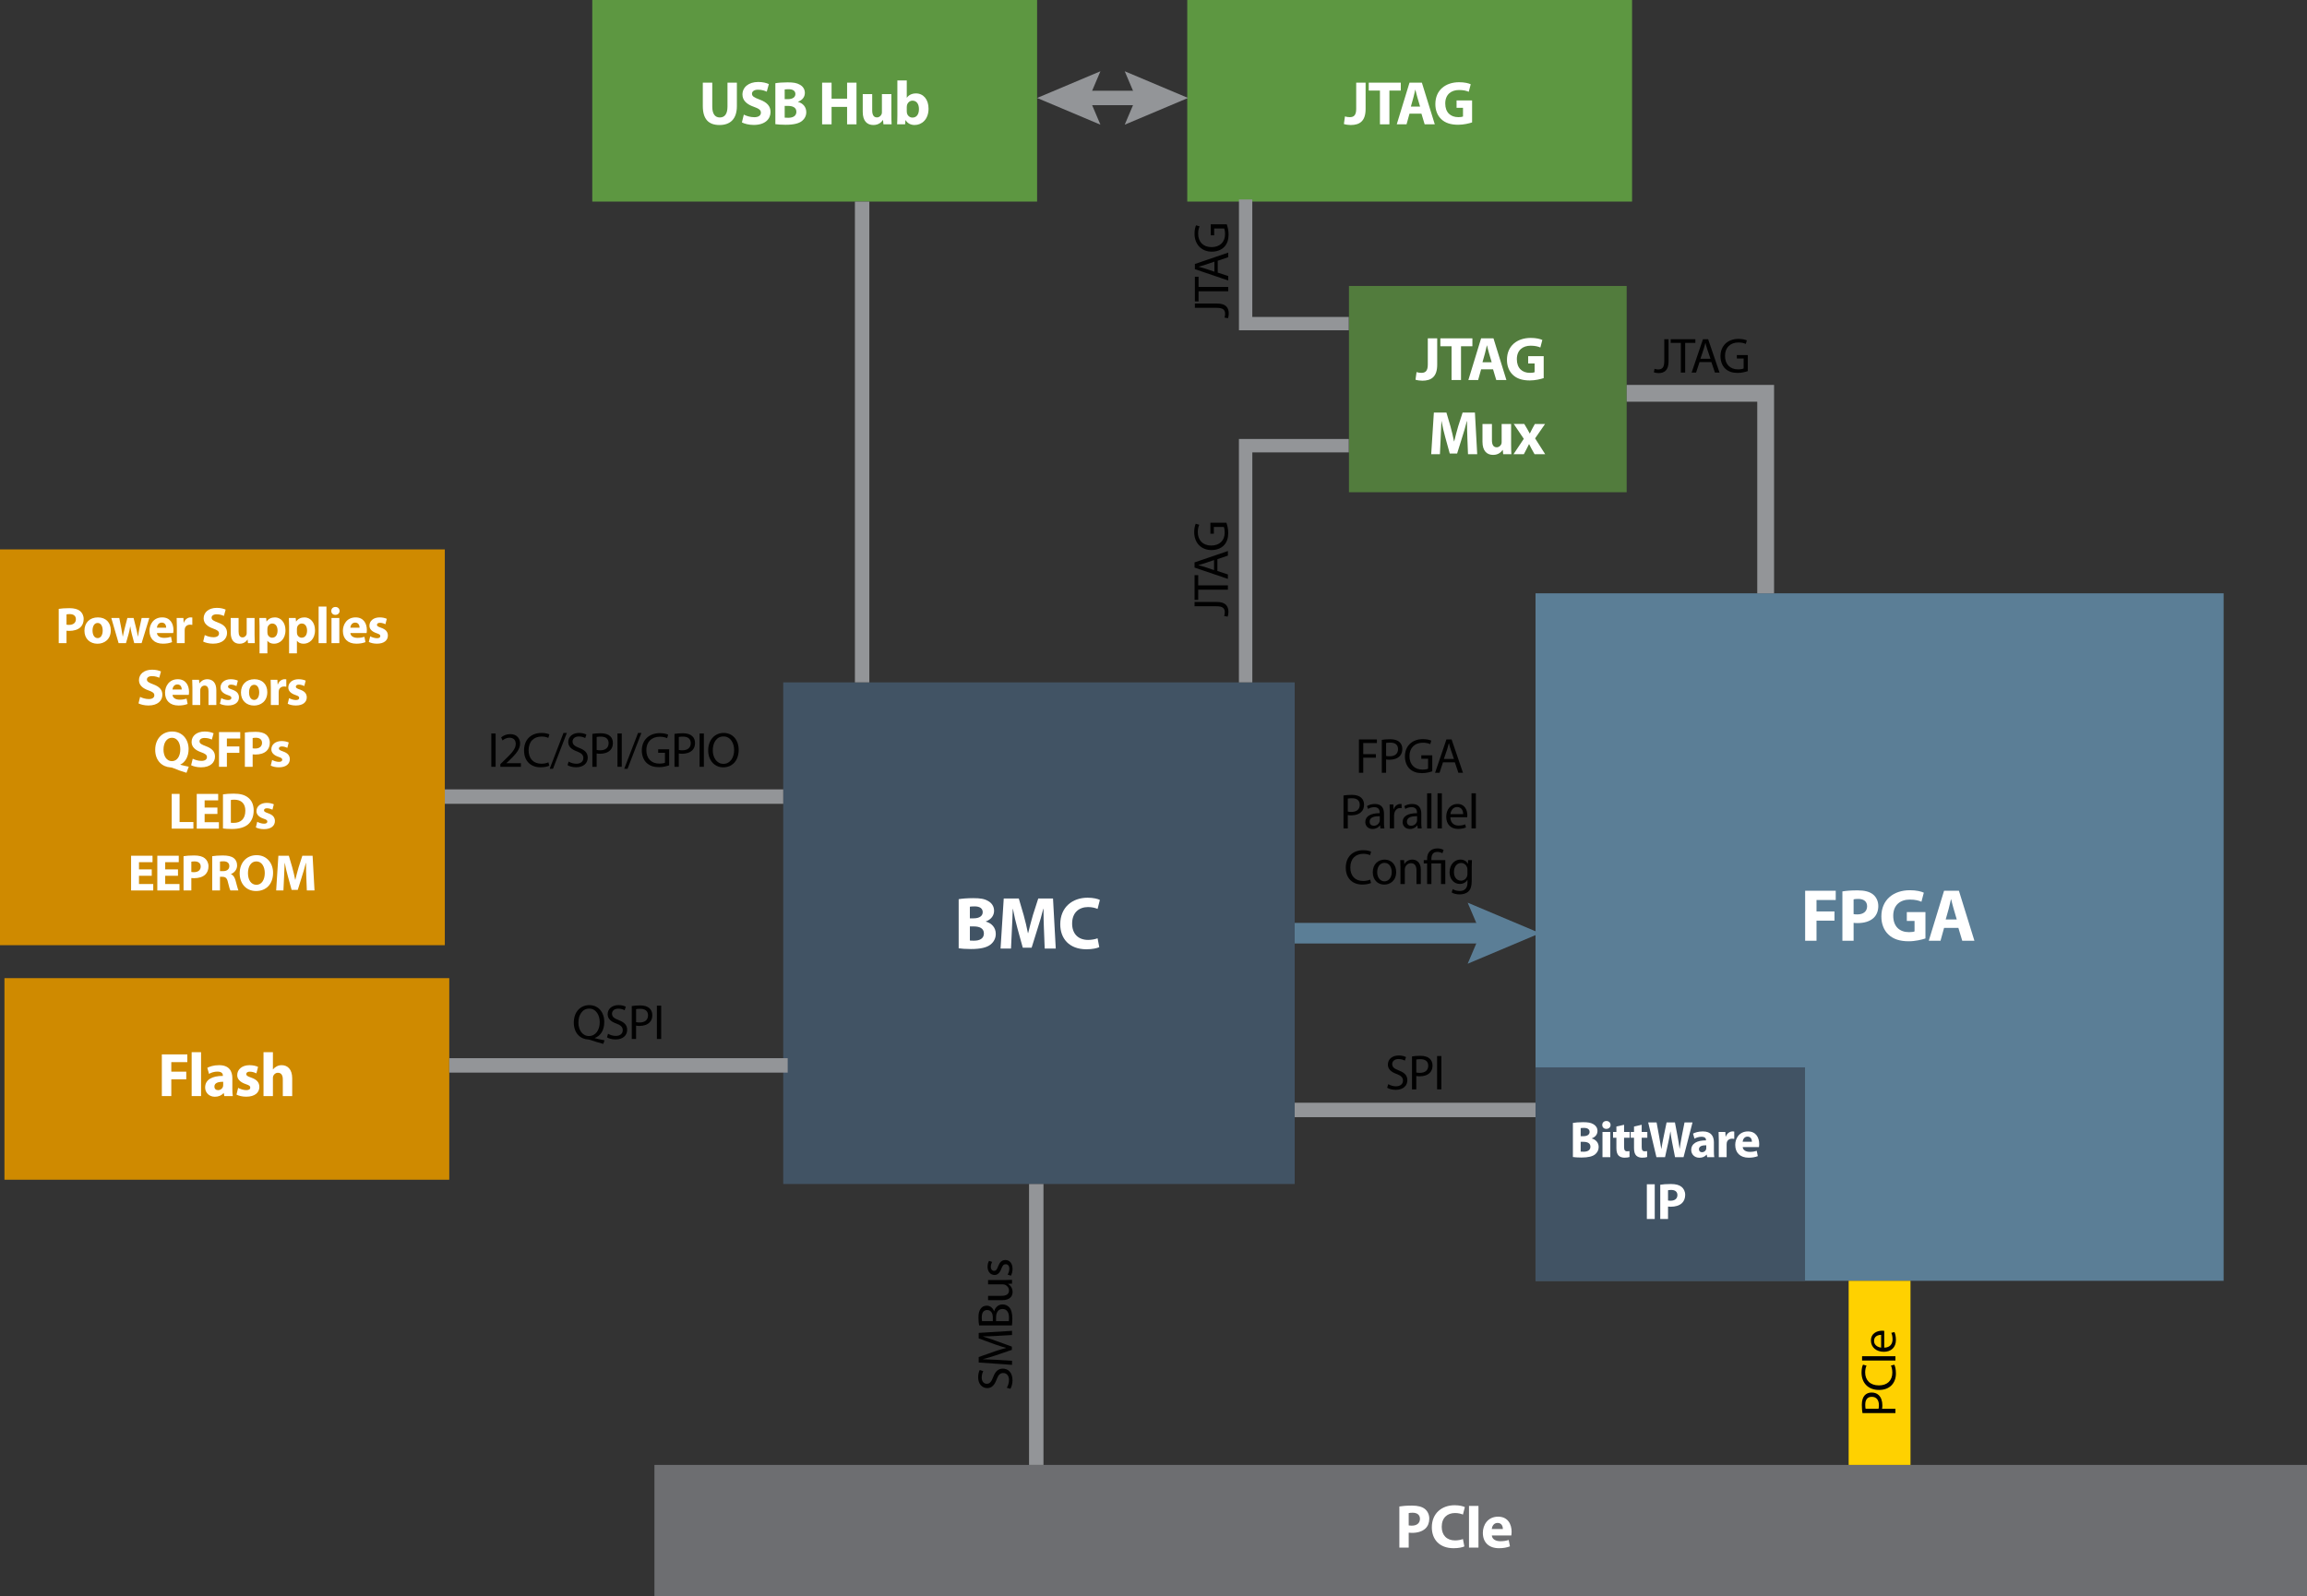 <?xml version="1.0" encoding="UTF-8"?>
<svg xmlns="http://www.w3.org/2000/svg" id="Layer_2" data-name="Layer 2" viewBox="0 0 2238.23 1549.05">
  <rect x="0" y="0" width="2238.23" height="1549.05" fill="#333333" stroke="none"/>
  <defs>
    <style>
      .cls-1 {
        stroke: #ffd100;
        stroke-width: 60px;
      }

      .cls-1, .cls-2, .cls-3, .cls-4, .cls-5, .cls-6 {
        fill: none;
        stroke-miterlimit: 10;
      }

      .cls-7 {
        opacity: .73;
      }

      .cls-7, .cls-8, .cls-9, .cls-10, .cls-11, .cls-12, .cls-13, .cls-14, .cls-15 {
        stroke-width: 0px;
      }

      .cls-7, .cls-10 {
        fill: #5d9741;
      }

      .cls-2 {
        stroke-width: 14px;
      }

      .cls-2, .cls-3, .cls-5, .cls-6 {
        stroke: #939598;
      }

      .cls-8 {
        fill: #5b7e96;
      }

      .cls-9 {
        fill: #010101;
      }

      .cls-3 {
        stroke-width: 13.02px;
      }

      .cls-11 {
        fill: #6d6e71;
      }

      .cls-4 {
        stroke: #5b7e96;
        stroke-width: 20px;
      }

      .cls-5 {
        stroke-width: 16.3px;
      }

      .cls-12 {
        fill: #939598;
      }

      .cls-13 {
        fill: #415364;
      }

      .cls-6 {
        stroke-width: 12.95px;
      }

      .cls-14 {
        fill: #cf8a00;
      }

      .cls-15 {
        fill: #fff;
      }
    </style>
  </defs>
  <g id="Layer_1-2" data-name="Layer 1">
    <rect class="cls-7" x="1308.75" y="277.52" width="269.44" height="200.17"></rect>
    <rect class="cls-13" x="759.89" y="662.22" width="496.22" height="486.82"></rect>
    <g>
      <path class="cls-15" d="M930.09,872.63c2.88-.58,8.71-1.01,14.19-1.01,6.7,0,10.8.65,14.33,2.74,3.38,1.8,5.83,5.11,5.83,9.5s-2.52,8.35-7.99,10.37v.14c5.54,1.51,9.65,5.69,9.65,11.95,0,4.39-2.02,7.85-5.04,10.3-3.53,2.81-9.43,4.39-19.08,4.39-5.4,0-9.43-.36-11.88-.72v-47.67ZM940.96,891.21h3.6c5.76,0,8.86-2.38,8.86-5.98s-2.81-5.62-7.78-5.62c-2.38,0-3.74.14-4.68.29v11.3ZM940.96,912.74c1.08.14,2.38.14,4.25.14,4.97,0,9.36-1.87,9.36-6.98s-4.39-6.84-9.86-6.84h-3.74v13.68Z"></path>
      <path class="cls-15" d="M1012.82,901.94c-.22-5.83-.43-12.89-.43-19.95h-.22c-1.51,6.19-3.53,13.11-5.4,18.79l-5.9,18.94h-8.57l-5.18-18.79c-1.58-5.69-3.24-12.6-4.39-18.94h-.14c-.29,6.55-.5,14.04-.86,20.09l-.86,18.43h-10.15l3.1-48.53h14.62l4.75,16.2c1.51,5.62,3.02,11.67,4.1,17.35h.22c1.37-5.62,3.02-12.02,4.61-17.42l5.18-16.13h14.33l2.66,48.53h-10.73l-.72-18.58Z"></path>
      <path class="cls-15" d="M1066.53,919.15c-2.02,1.01-6.55,2.09-12.46,2.09-16.78,0-25.42-10.44-25.42-24.27,0-16.56,11.81-25.78,26.5-25.78,5.69,0,10.01,1.15,11.95,2.16l-2.23,8.71c-2.23-.94-5.33-1.8-9.22-1.8-8.71,0-15.48,5.26-15.48,16.06,0,9.72,5.76,15.84,15.55,15.84,3.31,0,6.98-.72,9.14-1.58l1.66,8.57Z"></path>
    </g>
    <rect class="cls-14" x="4.33" y="949.25" width="431.55" height="195.62"></rect>
    <g>
      <path class="cls-15" d="M157.02,1023.26h24.72v7.5h-15.54v9.24h14.52v7.44h-14.52v16.26h-9.18v-40.44Z"></path>
      <path class="cls-15" d="M185.94,1021.1h9.12v42.6h-9.12v-42.6Z"></path>
      <path class="cls-15" d="M217.62,1063.7l-.54-2.94h-.18c-1.92,2.34-4.92,3.6-8.4,3.6-5.94,0-9.48-4.32-9.48-9,0-7.62,6.84-11.28,17.22-11.22v-.42c0-1.56-.84-3.78-5.34-3.78-3,0-6.18,1.02-8.1,2.22l-1.68-5.88c2.04-1.14,6.06-2.58,11.4-2.58,9.78,0,12.9,5.76,12.9,12.66v10.2c0,2.82.12,5.52.42,7.14h-8.22ZM216.54,1049.84c-4.8-.06-8.52,1.08-8.52,4.62,0,2.34,1.56,3.48,3.6,3.48,2.28,0,4.14-1.5,4.74-3.36.12-.48.18-1.02.18-1.56v-3.18Z"></path>
      <path class="cls-15" d="M231.06,1055.72c1.68,1.02,5.16,2.22,7.86,2.22s3.9-.96,3.9-2.46-.9-2.22-4.32-3.36c-6.06-2.04-8.4-5.34-8.34-8.82,0-5.46,4.68-9.6,11.94-9.6,3.42,0,6.48.78,8.28,1.68l-1.62,6.3c-1.32-.72-3.84-1.68-6.36-1.68-2.22,0-3.48.9-3.48,2.4,0,1.38,1.14,2.1,4.74,3.36,5.58,1.92,7.92,4.74,7.98,9.06,0,5.46-4.32,9.48-12.72,9.48-3.84,0-7.26-.84-9.48-2.04l1.62-6.54Z"></path>
      <path class="cls-15" d="M255.66,1021.1h9.12v16.74h.12c.96-1.26,2.16-2.22,3.6-3,1.32-.72,3.06-1.14,4.74-1.14,5.82,0,10.26,4.02,10.26,12.84v17.16h-9.12v-16.14c0-3.84-1.32-6.48-4.74-6.48-2.4,0-3.9,1.56-4.56,3.18-.24.6-.3,1.38-.3,2.04v17.4h-9.12v-42.6Z"></path>
    </g>
    <rect class="cls-14" y="533.19" width="431.55" height="384.09"></rect>
    <g>
      <path class="cls-15" d="M56.98,590.9c2.35-.4,5.65-.7,10.3-.7s8.05.9,10.3,2.7c2.15,1.7,3.6,4.5,3.6,7.8s-1.1,6.1-3.1,8c-2.6,2.45-6.45,3.55-10.95,3.55-1,0-1.9-.05-2.6-.15v12.05h-7.55v-33.25ZM64.53,606.21c.65.15,1.45.2,2.55.2,4.05,0,6.55-2.05,6.55-5.5,0-3.1-2.15-4.95-5.95-4.95-1.55,0-2.6.15-3.15.3v9.95Z"></path>
      <path class="cls-15" d="M107.48,611.66c0,8.95-6.35,13.05-12.9,13.05-7.15,0-12.65-4.7-12.65-12.6s5.2-12.95,13.05-12.95,12.5,5.15,12.5,12.5ZM89.78,611.91c0,4.2,1.75,7.35,5,7.35,2.95,0,4.85-2.95,4.85-7.35,0-3.65-1.4-7.35-4.85-7.35-3.65,0-5,3.75-5,7.35Z"></path>
      <path class="cls-15" d="M115.73,599.71l1.95,10c.5,2.55,1,5.25,1.4,8.05h.1c.5-2.8,1.2-5.6,1.8-8l2.6-10.05h6l2.45,9.75c.65,2.75,1.3,5.5,1.8,8.3h.1c.35-2.8.85-5.55,1.4-8.35l2.1-9.7h7.45l-7.5,24.45h-7.15l-2.3-8.6c-.6-2.4-1.05-4.6-1.55-7.6h-.1c-.45,3.05-.95,5.3-1.6,7.6l-2.45,8.6h-7.15l-7.1-24.45h7.75Z"></path>
      <path class="cls-15" d="M152.28,614.36c.25,3.15,3.35,4.65,6.9,4.65,2.6,0,4.7-.35,6.75-1l1,5.15c-2.5,1-5.55,1.5-8.85,1.5-8.3,0-13.05-4.8-13.05-12.45,0-6.2,3.85-13.05,12.35-13.05,7.9,0,10.9,6.15,10.9,12.2,0,1.3-.15,2.45-.25,3h-15.75ZM161.23,609.16c0-1.85-.8-4.95-4.3-4.95-3.2,0-4.5,2.9-4.7,4.95h9Z"></path>
      <path class="cls-15" d="M171.58,607.76c0-3.6-.1-5.95-.2-8.05h6.55l.25,4.5h.2c1.25-3.55,4.25-5.05,6.6-5.05.7,0,1.05,0,1.6.1v7.15c-.55-.1-1.2-.2-2.05-.2-2.8,0-4.7,1.5-5.2,3.85-.1.5-.15,1.1-.15,1.7v12.4h-7.6v-16.4Z"></path>
      <path class="cls-15" d="M198.68,616.31c2.05,1.05,5.2,2.1,8.45,2.1,3.5,0,5.35-1.45,5.35-3.65s-1.6-3.3-5.65-4.75c-5.6-1.95-9.25-5.05-9.25-9.95,0-5.75,4.8-10.15,12.75-10.15,3.8,0,6.6.8,8.6,1.7l-1.7,6.15c-1.35-.65-3.75-1.6-7.05-1.6s-4.9,1.5-4.9,3.25c0,2.15,1.9,3.1,6.25,4.75,5.95,2.2,8.75,5.3,8.75,10.05,0,5.65-4.35,10.45-13.6,10.45-3.85,0-7.65-1-9.55-2.05l1.55-6.3Z"></path>
      <path class="cls-15" d="M246.98,616.31c0,3.2.1,5.8.2,7.85h-6.6l-.35-3.45h-.15c-.95,1.5-3.25,4-7.65,4-4.95,0-8.6-3.1-8.6-10.65v-14.35h7.65v13.15c0,3.55,1.15,5.7,3.8,5.7,2.1,0,3.3-1.45,3.8-2.65.2-.45.25-1.05.25-1.65v-14.55h7.65v16.6Z"></path>
      <path class="cls-15" d="M251.82,607.91c0-3.2-.1-5.95-.2-8.2h6.6l.35,3.4h.1c1.8-2.6,4.6-3.95,8.15-3.95,5.35,0,10.15,4.65,10.15,12.45,0,8.9-5.65,13.1-11.1,13.1-2.95,0-5.25-1.2-6.35-2.8h-.1v12.15h-7.6v-26.15ZM259.43,613.66c0,.6.05,1.15.15,1.6.5,2.05,2.25,3.6,4.45,3.6,3.3,0,5.25-2.75,5.25-6.9,0-3.9-1.75-6.85-5.15-6.85-2.15,0-4.05,1.6-4.55,3.85-.1.4-.15.9-.15,1.35v3.35Z"></path>
      <path class="cls-15" d="M280.47,607.91c0-3.2-.1-5.95-.2-8.2h6.6l.35,3.4h.1c1.8-2.6,4.6-3.95,8.15-3.95,5.35,0,10.15,4.65,10.15,12.45,0,8.9-5.65,13.1-11.1,13.1-2.95,0-5.25-1.2-6.35-2.8h-.1v12.15h-7.6v-26.15ZM288.07,613.66c0,.6.05,1.15.15,1.6.5,2.05,2.25,3.6,4.45,3.6,3.3,0,5.25-2.75,5.25-6.9,0-3.9-1.75-6.85-5.15-6.85-2.15,0-4.05,1.6-4.55,3.85-.1.4-.15.9-.15,1.35v3.35Z"></path>
      <path class="cls-15" d="M309.12,588.65h7.6v35.5h-7.6v-35.5Z"></path>
      <path class="cls-15" d="M329.47,592.9c0,2.1-1.6,3.8-4.1,3.8s-4-1.7-3.95-3.8c-.05-2.2,1.55-3.85,4-3.85s4,1.65,4.05,3.85ZM321.62,624.16v-24.45h7.6v24.45h-7.6Z"></path>
      <path class="cls-15" d="M339.92,614.36c.25,3.15,3.35,4.65,6.9,4.65,2.6,0,4.7-.35,6.75-1l1,5.15c-2.5,1-5.55,1.5-8.85,1.5-8.3,0-13.05-4.8-13.05-12.45,0-6.2,3.85-13.05,12.35-13.05,7.9,0,10.9,6.15,10.9,12.2,0,1.3-.15,2.45-.25,3h-15.75ZM348.87,609.16c0-1.85-.8-4.95-4.3-4.95-3.2,0-4.5,2.9-4.7,4.95h9Z"></path>
      <path class="cls-15" d="M359.17,617.51c1.4.85,4.3,1.85,6.55,1.85s3.25-.8,3.25-2.05-.75-1.85-3.6-2.8c-5.05-1.7-7-4.45-6.95-7.35,0-4.55,3.9-8,9.95-8,2.85,0,5.4.65,6.9,1.4l-1.35,5.25c-1.1-.6-3.2-1.4-5.3-1.4-1.85,0-2.9.75-2.9,2,0,1.15.95,1.75,3.95,2.8,4.65,1.6,6.6,3.95,6.65,7.55,0,4.55-3.6,7.9-10.6,7.9-3.2,0-6.05-.7-7.9-1.7l1.35-5.45Z"></path>
      <path class="cls-15" d="M135.93,676.31c2.05,1.05,5.2,2.1,8.45,2.1,3.5,0,5.35-1.45,5.35-3.65s-1.6-3.3-5.65-4.75c-5.6-1.95-9.25-5.05-9.25-9.95,0-5.75,4.8-10.15,12.75-10.15,3.8,0,6.6.8,8.6,1.7l-1.7,6.15c-1.35-.65-3.75-1.6-7.05-1.6s-4.9,1.5-4.9,3.25c0,2.15,1.9,3.1,6.25,4.75,5.95,2.2,8.75,5.3,8.75,10.05,0,5.65-4.35,10.45-13.6,10.45-3.85,0-7.65-1-9.55-2.05l1.55-6.3Z"></path>
      <path class="cls-15" d="M167.38,674.36c.25,3.15,3.35,4.65,6.9,4.65,2.6,0,4.7-.35,6.75-1l1,5.15c-2.5,1-5.55,1.5-8.85,1.5-8.3,0-13.05-4.8-13.05-12.45,0-6.2,3.85-13.05,12.35-13.05,7.9,0,10.9,6.15,10.9,12.2,0,1.3-.15,2.45-.25,3h-15.75ZM176.33,669.16c0-1.85-.8-4.95-4.3-4.95-3.2,0-4.5,2.9-4.7,4.95h9Z"></path>
      <path class="cls-15" d="M186.68,667.51c0-3.05-.1-5.65-.2-7.8h6.6l.35,3.35h.15c1-1.55,3.5-3.9,7.55-3.9,5,0,8.75,3.3,8.75,10.5v14.5h-7.6v-13.55c0-3.15-1.1-5.3-3.85-5.3-2.1,0-3.35,1.45-3.85,2.85-.2.45-.3,1.2-.3,1.9v14.1h-7.6v-16.65Z"></path>
      <path class="cls-15" d="M214.68,677.51c1.4.85,4.3,1.85,6.55,1.85s3.25-.8,3.25-2.05-.75-1.85-3.6-2.8c-5.05-1.7-7-4.45-6.95-7.35,0-4.55,3.9-8,9.95-8,2.85,0,5.4.65,6.9,1.4l-1.35,5.25c-1.1-.6-3.2-1.4-5.3-1.4-1.85,0-2.9.75-2.9,2,0,1.15.95,1.75,3.95,2.8,4.65,1.6,6.6,3.95,6.65,7.55,0,4.55-3.6,7.9-10.6,7.9-3.2,0-6.05-.7-7.9-1.7l1.35-5.45Z"></path>
      <path class="cls-15" d="M259.33,671.66c0,8.95-6.35,13.05-12.9,13.05-7.15,0-12.65-4.7-12.65-12.6s5.2-12.95,13.05-12.95,12.5,5.15,12.5,12.5ZM241.63,671.91c0,4.2,1.75,7.35,5,7.35,2.95,0,4.85-2.95,4.85-7.35,0-3.65-1.4-7.35-4.85-7.35-3.65,0-5,3.75-5,7.35Z"></path>
      <path class="cls-15" d="M262.77,667.76c0-3.6-.1-5.95-.2-8.05h6.55l.25,4.5h.2c1.25-3.55,4.25-5.05,6.6-5.05.7,0,1.05,0,1.6.1v7.15c-.55-.1-1.2-.2-2.05-.2-2.8,0-4.7,1.5-5.2,3.85-.1.5-.15,1.1-.15,1.7v12.4h-7.6v-16.4Z"></path>
      <path class="cls-15" d="M280.47,677.51c1.4.85,4.3,1.85,6.55,1.85s3.25-.8,3.25-2.05-.75-1.85-3.6-2.8c-5.05-1.7-7-4.45-6.95-7.35,0-4.55,3.9-8,9.95-8,2.85,0,5.4.65,6.9,1.4l-1.35,5.25c-1.1-.6-3.2-1.4-5.3-1.4-1.85,0-2.9.75-2.9,2,0,1.15.95,1.75,3.95,2.8,4.65,1.6,6.6,3.95,6.65,7.55,0,4.55-3.6,7.9-10.6,7.9-3.2,0-6.05-.7-7.9-1.7l1.35-5.45Z"></path>
      <path class="cls-15" d="M180.93,749.96c-4.8-1.4-8.8-2.85-13.3-4.75-.75-.3-1.55-.45-2.35-.5-7.6-.5-14.7-6.1-14.7-17.1,0-10.1,6.4-17.7,16.45-17.7s15.95,7.8,15.95,17c0,7.65-3.55,13.05-8,15.05v.2c2.6.75,5.5,1.35,8.15,1.9l-2.2,5.9ZM174.93,727.21c0-6.15-2.9-11.25-8.1-11.25s-8.2,5.1-8.2,11.4c-.05,6.4,3.05,11.3,8.15,11.3s8.15-4.85,8.15-11.45Z"></path>
      <path class="cls-15" d="M186.98,736.31c2.05,1.05,5.2,2.1,8.45,2.1,3.5,0,5.35-1.45,5.35-3.65s-1.6-3.3-5.65-4.75c-5.6-1.95-9.25-5.05-9.25-9.95,0-5.75,4.8-10.15,12.75-10.15,3.8,0,6.6.8,8.6,1.7l-1.7,6.15c-1.35-.65-3.75-1.6-7.05-1.6s-4.9,1.5-4.9,3.25c0,2.15,1.9,3.1,6.25,4.75,5.95,2.2,8.75,5.3,8.75,10.05,0,5.65-4.35,10.45-13.6,10.45-3.85,0-7.65-1-9.55-2.05l1.55-6.3Z"></path>
      <path class="cls-15" d="M212.47,710.45h20.6v6.25h-12.95v7.7h12.1v6.2h-12.1v13.55h-7.65v-33.7Z"></path>
      <path class="cls-15" d="M237.57,710.9c2.35-.4,5.65-.7,10.3-.7s8.05.9,10.3,2.7c2.15,1.7,3.6,4.5,3.6,7.8s-1.1,6.1-3.1,8c-2.6,2.45-6.45,3.55-10.95,3.55-1,0-1.9-.05-2.6-.15v12.05h-7.55v-33.25ZM245.12,726.21c.65.15,1.45.2,2.55.2,4.05,0,6.55-2.05,6.55-5.5,0-3.1-2.15-4.95-5.95-4.95-1.55,0-2.6.15-3.15.3v9.95Z"></path>
      <path class="cls-15" d="M264.02,737.51c1.4.85,4.3,1.85,6.55,1.85s3.25-.8,3.25-2.05-.75-1.85-3.6-2.8c-5.05-1.7-7-4.45-6.95-7.35,0-4.55,3.9-8,9.95-8,2.85,0,5.4.65,6.9,1.4l-1.35,5.25c-1.1-.6-3.2-1.4-5.3-1.4-1.85,0-2.9.75-2.9,2,0,1.15.95,1.75,3.95,2.8,4.65,1.6,6.6,3.95,6.65,7.55,0,4.55-3.6,7.9-10.6,7.9-3.2,0-6.05-.7-7.9-1.7l1.35-5.45Z"></path>
      <path class="cls-15" d="M166.58,770.45h7.65v27.3h13.4v6.4h-21.05v-33.7Z"></path>
      <path class="cls-15" d="M210.93,789.91h-12.4v8h13.85v6.25h-21.5v-33.7h20.8v6.25h-13.15v7h12.4v6.2Z"></path>
      <path class="cls-15" d="M216.32,770.9c2.8-.45,6.45-.7,10.3-.7,6.4,0,10.55,1.15,13.8,3.6,3.5,2.6,5.7,6.75,5.7,12.7,0,6.45-2.35,10.9-5.6,13.65-3.55,2.95-8.95,4.35-15.55,4.35-3.95,0-6.75-.25-8.65-.5v-33.1ZM223.97,798.41c.65.15,1.7.15,2.65.15,6.9.05,11.4-3.75,11.4-11.8.05-7-4.05-10.7-10.6-10.7-1.7,0-2.8.15-3.45.3v22.05Z"></path>
      <path class="cls-15" d="M249.57,797.51c1.4.85,4.3,1.85,6.55,1.85s3.25-.8,3.25-2.05-.75-1.85-3.6-2.8c-5.05-1.7-7-4.45-6.95-7.35,0-4.55,3.9-8,9.95-8,2.85,0,5.4.65,6.9,1.4l-1.35,5.25c-1.1-.6-3.2-1.4-5.3-1.4-1.85,0-2.9.75-2.9,2,0,1.15.95,1.75,3.95,2.8,4.65,1.6,6.6,3.95,6.65,7.55,0,4.55-3.6,7.9-10.6,7.9-3.2,0-6.05-.7-7.9-1.7l1.35-5.45Z"></path>
      <path class="cls-15" d="M147.23,849.91h-12.4v8h13.85v6.25h-21.5v-33.7h20.8v6.25h-13.15v7h12.4v6.2Z"></path>
      <path class="cls-15" d="M172.68,849.91h-12.4v8h13.85v6.25h-21.5v-33.7h20.8v6.25h-13.15v7h12.4v6.2Z"></path>
      <path class="cls-15" d="M178.08,830.9c2.35-.4,5.65-.7,10.3-.7s8.05.9,10.3,2.7c2.15,1.7,3.6,4.5,3.6,7.8s-1.1,6.1-3.1,8c-2.6,2.45-6.45,3.55-10.95,3.55-1,0-1.9-.05-2.6-.15v12.05h-7.55v-33.25ZM185.63,846.21c.65.15,1.45.2,2.55.2,4.05,0,6.55-2.05,6.55-5.5,0-3.1-2.15-4.95-5.95-4.95-1.55,0-2.6.15-3.15.3v9.95Z"></path>
      <path class="cls-15" d="M205.88,830.9c2.45-.4,6.1-.7,10.15-.7,5,0,8.5.75,10.9,2.65,2,1.6,3.1,3.95,3.1,7.05,0,4.3-3.05,7.25-5.95,8.3v.15c2.35.95,3.65,3.2,4.5,6.3,1.05,3.8,2.1,8.2,2.75,9.5h-7.8c-.55-.95-1.35-3.7-2.35-7.85-.9-4.2-2.35-5.35-5.45-5.4h-2.3v13.25h-7.55v-33.25ZM213.43,845.41h3c3.8,0,6.05-1.9,6.05-4.85,0-3.1-2.1-4.65-5.6-4.7-1.85,0-2.9.15-3.45.25v9.3Z"></path>
      <path class="cls-15" d="M264.93,846.96c0,11.05-6.7,17.75-16.55,17.75s-15.85-7.55-15.85-17.15c0-10.1,6.45-17.65,16.4-17.65s16,7.75,16,17.05ZM240.58,847.41c0,6.6,3.1,11.25,8.2,11.25s8.1-4.9,8.1-11.45c0-6.05-2.9-11.25-8.15-11.25s-8.15,4.9-8.15,11.45Z"></path>
      <path class="cls-15" d="M297.18,851.26c-.15-4.05-.3-8.95-.3-13.85h-.15c-1.05,4.3-2.45,9.1-3.75,13.05l-4.1,13.15h-5.95l-3.6-13.05c-1.1-3.95-2.25-8.75-3.05-13.15h-.1c-.2,4.55-.35,9.75-.6,13.95l-.6,12.8h-7.05l2.15-33.7h10.15l3.3,11.25c1.05,3.9,2.1,8.1,2.85,12.05h.15c.95-3.9,2.1-8.35,3.2-12.1l3.6-11.2h9.95l1.85,33.7h-7.45l-.5-12.9Z"></path>
    </g>
    <rect class="cls-8" x="1489.75" y="575.78" width="667.6" height="667.19"></rect>
    <g>
      <path class="cls-15" d="M1751.34,864.43h29.67v9h-18.65v11.09h17.43v8.93h-17.43v19.51h-11.02v-48.53Z"></path>
      <path class="cls-15" d="M1787.48,865.08c3.38-.58,8.14-1.01,14.83-1.01s11.59,1.3,14.83,3.89c3.1,2.45,5.18,6.48,5.18,11.23s-1.58,8.78-4.46,11.52c-3.74,3.53-9.29,5.11-15.77,5.11-1.44,0-2.74-.07-3.74-.22v17.35h-10.87v-47.88ZM1798.35,887.11c.94.22,2.09.29,3.67.29,5.83,0,9.43-2.95,9.43-7.92,0-4.46-3.1-7.13-8.57-7.13-2.23,0-3.74.22-4.54.43v14.33Z"></path>
      <path class="cls-15" d="M1868.05,910.73c-3.38,1.15-9.79,2.74-16.2,2.74-8.86,0-15.27-2.23-19.73-6.55-4.46-4.18-6.91-10.51-6.84-17.64.07-16.13,11.81-25.35,27.72-25.35,6.26,0,11.09,1.22,13.47,2.38l-2.3,8.79c-2.66-1.15-5.98-2.09-11.31-2.09-9.15,0-16.06,5.18-16.06,15.7s6.26,15.91,15.27,15.91c2.52,0,4.54-.29,5.4-.72v-10.15h-7.49v-8.57h18.07v25.56Z"></path>
      <path class="cls-15" d="M1886.12,900.51l-3.46,12.46h-11.38l14.83-48.53h14.4l15.05,48.53h-11.81l-3.74-12.46h-13.9ZM1898.43,892.3l-3.02-10.3c-.86-2.88-1.73-6.48-2.45-9.36h-.14c-.72,2.88-1.44,6.55-2.23,9.36l-2.88,10.3h10.73Z"></path>
    </g>
    <g>
      <path class="cls-15" d="M1385.24,328.35h9.12v25.56c0,11.52-5.52,15.54-14.4,15.54-2.1,0-4.86-.36-6.66-.96l1.02-7.38c1.26.42,2.88.72,4.68.72,3.84,0,6.24-1.74,6.24-8.04v-25.44Z"></path>
      <path class="cls-15" d="M1408.28,336.03h-10.86v-7.68h31.08v7.68h-11.04v32.76h-9.18v-32.76Z"></path>
      <path class="cls-15" d="M1436.96,358.41l-2.88,10.38h-9.48l12.36-40.44h12l12.54,40.44h-9.84l-3.12-10.38h-11.58ZM1447.22,351.57l-2.52-8.58c-.72-2.4-1.44-5.4-2.04-7.8h-.12c-.6,2.4-1.2,5.46-1.86,7.8l-2.4,8.58h8.94Z"></path>
      <path class="cls-15" d="M1497.68,366.93c-2.82.96-8.16,2.28-13.5,2.28-7.38,0-12.72-1.86-16.44-5.46-3.72-3.48-5.76-8.76-5.7-14.7.06-13.44,9.84-21.12,23.1-21.12,5.22,0,9.24,1.02,11.22,1.98l-1.92,7.32c-2.22-.96-4.98-1.74-9.42-1.74-7.62,0-13.38,4.32-13.38,13.08s5.22,13.26,12.72,13.26c2.1,0,3.78-.24,4.5-.6v-8.46h-6.24v-7.14h15.06v21.3Z"></path>
      <path class="cls-15" d="M1423.64,425.31c-.18-4.86-.36-10.74-.36-16.62h-.18c-1.26,5.16-2.94,10.92-4.5,15.66l-4.92,15.78h-7.14l-4.32-15.66c-1.32-4.74-2.7-10.5-3.66-15.78h-.12c-.24,5.46-.42,11.7-.72,16.74l-.72,15.36h-8.46l2.58-40.44h12.18l3.96,13.5c1.26,4.68,2.52,9.72,3.42,14.46h.18c1.14-4.68,2.52-10.02,3.84-14.52l4.32-13.44h11.94l2.22,40.44h-8.94l-.6-15.48Z"></path>
      <path class="cls-15" d="M1466.06,431.37c0,3.84.12,6.96.24,9.42h-7.92l-.42-4.14h-.18c-1.14,1.8-3.9,4.8-9.18,4.8-5.94,0-10.32-3.72-10.32-12.78v-17.22h9.18v15.78c0,4.26,1.38,6.84,4.56,6.84,2.52,0,3.96-1.74,4.56-3.18.24-.54.3-1.26.3-1.98v-17.46h9.18v19.92Z"></path>
      <path class="cls-15" d="M1478.84,411.45l2.88,4.86c.84,1.5,1.62,3,2.4,4.38h.12c.78-1.56,1.5-3.06,2.28-4.5l2.58-4.74h9.9l-9.66,13.98,9.78,15.36h-10.32l-2.94-5.28c-.84-1.44-1.56-2.94-2.28-4.44h-.18c-.72,1.56-1.5,3-2.22,4.44l-2.76,5.28h-10.02l9.96-14.94-9.72-14.4h10.2Z"></path>
    </g>
    <polyline class="cls-13" points="1489.75 1242.97 1489.75 1035.82 1751.22 1035.82 1751.22 1242.97"></polyline>
    <g>
      <path class="cls-15" d="M1526.01,1089.74c2-.4,6.05-.7,9.85-.7,4.65,0,7.5.45,9.95,1.9,2.35,1.25,4.05,3.55,4.05,6.6s-1.75,5.8-5.55,7.2v.1c3.85,1.05,6.7,3.95,6.7,8.3,0,3.05-1.4,5.45-3.5,7.15-2.45,1.95-6.55,3.05-13.25,3.05-3.75,0-6.55-.25-8.25-.5v-33.1ZM1533.56,1102.64h2.5c4,0,6.15-1.65,6.15-4.15s-1.95-3.9-5.4-3.9c-1.65,0-2.6.1-3.25.2v7.85ZM1533.56,1117.59c.75.1,1.65.1,2.95.1,3.45,0,6.5-1.3,6.5-4.85s-3.05-4.75-6.85-4.75h-2.6v9.5Z"></path>
      <path class="cls-15" d="M1562.56,1091.74c0,2.1-1.6,3.8-4.1,3.8s-4-1.7-3.95-3.8c-.05-2.2,1.55-3.85,4-3.85s4,1.65,4.05,3.85ZM1554.71,1122.99v-24.45h7.6v24.45h-7.6Z"></path>
      <path class="cls-15" d="M1575.66,1091.54v7h5.45v5.6h-5.45v8.85c0,2.95.7,4.3,3,4.3.95,0,1.7-.1,2.25-.2l.05,5.75c-1,.4-2.8.65-4.95.65-2.45,0-4.5-.85-5.7-2.1-1.4-1.45-2.1-3.8-2.1-7.25v-10h-3.25v-5.6h3.25v-5.3l7.45-1.7Z"></path>
      <path class="cls-15" d="M1592.76,1091.54v7h5.45v5.6h-5.45v8.85c0,2.95.7,4.3,3,4.3.95,0,1.7-.1,2.25-.2l.05,5.75c-1,.4-2.8.65-4.95.65-2.45,0-4.5-.85-5.7-2.1-1.4-1.45-2.1-3.8-2.1-7.25v-10h-3.25v-5.6h3.25v-5.3l7.45-1.7Z"></path>
      <path class="cls-15" d="M1607.06,1122.99l-8-33.7h8.15l2.55,13.9c.75,4,1.45,8.35,2,11.75h.1c.55-3.65,1.35-7.7,2.2-11.85l2.85-13.8h8.1l2.7,14.2c.75,3.95,1.3,7.55,1.8,11.3h.1c.5-3.75,1.25-7.7,1.95-11.7l2.75-13.8h7.75l-8.7,33.7h-8.25l-2.85-14.5c-.65-3.4-1.2-6.55-1.6-10.4h-.1c-.6,3.8-1.15,7-1.95,10.4l-3.2,14.5h-8.35Z"></path>
      <path class="cls-15" d="M1656.31,1122.99l-.45-2.45h-.15c-1.6,1.95-4.1,3-7,3-4.95,0-7.9-3.6-7.9-7.5,0-6.35,5.7-9.4,14.35-9.35v-.35c0-1.3-.7-3.15-4.45-3.15-2.5,0-5.15.85-6.75,1.85l-1.4-4.9c1.7-.95,5.05-2.15,9.5-2.15,8.15,0,10.75,4.8,10.75,10.55v8.5c0,2.35.1,4.6.35,5.95h-6.85ZM1655.41,1111.44c-4-.05-7.1.9-7.1,3.85,0,1.95,1.3,2.9,3,2.9,1.9,0,3.45-1.25,3.95-2.8.1-.4.15-.85.15-1.3v-2.65Z"></path>
      <path class="cls-15" d="M1667.56,1106.59c0-3.6-.1-5.95-.2-8.05h6.55l.25,4.5h.2c1.25-3.55,4.25-5.05,6.6-5.05.7,0,1.05,0,1.6.1v7.15c-.55-.1-1.2-.2-2.05-.2-2.8,0-4.7,1.5-5.2,3.85-.1.5-.15,1.1-.15,1.7v12.4h-7.6v-16.4Z"></path>
      <path class="cls-15" d="M1690.76,1113.19c.25,3.15,3.35,4.65,6.9,4.65,2.6,0,4.7-.35,6.75-1l1,5.15c-2.5,1-5.55,1.5-8.85,1.5-8.3,0-13.05-4.8-13.05-12.45,0-6.2,3.85-13.05,12.35-13.05,7.9,0,10.9,6.15,10.9,12.2,0,1.3-.15,2.45-.25,3h-15.75ZM1699.71,1107.99c0-1.85-.8-4.95-4.3-4.95-3.2,0-4.5,2.9-4.7,4.95h9Z"></path>
      <path class="cls-15" d="M1605.41,1149.29v33.7h-7.65v-33.7h7.65Z"></path>
      <path class="cls-15" d="M1610.76,1149.74c2.35-.4,5.65-.7,10.3-.7s8.05.9,10.3,2.7c2.15,1.7,3.6,4.5,3.6,7.8s-1.1,6.1-3.1,8c-2.6,2.45-6.45,3.55-10.95,3.55-1,0-1.9-.05-2.6-.15v12.05h-7.55v-33.25ZM1618.31,1165.04c.65.15,1.45.2,2.55.2,4.05,0,6.55-2.05,6.55-5.5,0-3.1-2.15-4.95-5.95-4.95-1.55,0-2.6.15-3.15.3v9.95Z"></path>
    </g>
    <polyline class="cls-11" points="634.92 1549.05 634.92 1421.64 2238.23 1421.64 2238.23 1549.05"></polyline>
    <g>
      <path class="cls-15" d="M1357.65,1461.97c2.82-.48,6.78-.84,12.36-.84s9.66,1.08,12.36,3.24c2.58,2.04,4.32,5.4,4.32,9.36s-1.32,7.32-3.72,9.6c-3.12,2.94-7.74,4.26-13.14,4.26-1.2,0-2.28-.06-3.12-.18v14.46h-9.06v-39.9ZM1366.71,1480.33c.78.18,1.74.24,3.06.24,4.86,0,7.86-2.46,7.86-6.6,0-3.72-2.58-5.94-7.14-5.94-1.86,0-3.12.18-3.78.36v11.94Z"></path>
      <path class="cls-15" d="M1420.71,1500.73c-1.68.84-5.46,1.74-10.38,1.74-13.98,0-21.18-8.7-21.18-20.22,0-13.8,9.84-21.48,22.08-21.48,4.74,0,8.34.96,9.96,1.8l-1.86,7.26c-1.86-.78-4.44-1.5-7.68-1.5-7.26,0-12.9,4.38-12.9,13.38,0,8.1,4.8,13.2,12.96,13.2,2.76,0,5.82-.6,7.62-1.32l1.38,7.14Z"></path>
      <path class="cls-15" d="M1434.39,1461.43v40.44h-9.18v-40.44h9.18Z"></path>
      <path class="cls-15" d="M1447.35,1490.11c.3,3.78,4.02,5.58,8.28,5.58,3.12,0,5.64-.42,8.1-1.2l1.2,6.18c-3,1.2-6.66,1.8-10.62,1.8-9.96,0-15.66-5.76-15.66-14.94,0-7.44,4.62-15.66,14.82-15.66,9.48,0,13.08,7.38,13.08,14.64,0,1.56-.18,2.94-.3,3.6h-18.9ZM1458.09,1483.87c0-2.22-.96-5.94-5.16-5.94-3.84,0-5.4,3.48-5.64,5.94h10.8Z"></path>
    </g>
    <line class="cls-2" x1="759.89" y1="773.07" x2="431.55" y2="773.07"></line>
    <rect class="cls-10" x="574.63" width="431.55" height="195.62"></rect>
    <g>
      <path class="cls-15" d="M691.04,80.22v23.28c0,6.96,2.64,10.5,7.32,10.5s7.44-3.36,7.44-10.5v-23.28h9.12v22.68c0,12.48-6.3,18.42-16.86,18.42s-16.2-5.64-16.2-18.54v-22.56h9.18Z"></path>
      <path class="cls-15" d="M721.64,111.23c2.46,1.26,6.24,2.52,10.14,2.52,4.2,0,6.42-1.74,6.42-4.38s-1.92-3.96-6.78-5.7c-6.72-2.34-11.1-6.06-11.1-11.94,0-6.9,5.76-12.18,15.3-12.18,4.56,0,7.92.96,10.32,2.04l-2.04,7.38c-1.62-.78-4.5-1.92-8.46-1.92s-5.88,1.8-5.88,3.9c0,2.58,2.28,3.72,7.5,5.7,7.14,2.64,10.5,6.36,10.5,12.06,0,6.78-5.22,12.54-16.32,12.54-4.62,0-9.18-1.2-11.46-2.46l1.86-7.56Z"></path>
      <path class="cls-15" d="M752.24,80.76c2.4-.48,7.26-.84,11.82-.84,5.58,0,9,.54,11.94,2.28,2.82,1.5,4.86,4.26,4.86,7.92s-2.1,6.96-6.66,8.64v.12c4.62,1.26,8.04,4.74,8.04,9.96,0,3.66-1.68,6.54-4.2,8.58-2.94,2.34-7.86,3.66-15.9,3.66-4.5,0-7.86-.3-9.9-.6v-39.72ZM761.3,96.24h3c4.8,0,7.38-1.98,7.38-4.98s-2.34-4.68-6.48-4.68c-1.98,0-3.12.12-3.9.24v9.42ZM761.3,114.18c.9.12,1.98.12,3.54.12,4.14,0,7.8-1.56,7.8-5.82s-3.66-5.7-8.22-5.7h-3.12v11.4Z"></path>
      <path class="cls-15" d="M806.78,80.22v15.54h15.06v-15.54h9.12v40.44h-9.12v-16.92h-15.06v16.92h-9.18v-40.44h9.18Z"></path>
      <path class="cls-15" d="M864.8,111.23c0,3.84.12,6.96.24,9.42h-7.92l-.42-4.14h-.18c-1.14,1.8-3.9,4.8-9.18,4.8-5.94,0-10.32-3.72-10.32-12.78v-17.22h9.18v15.78c0,4.26,1.38,6.84,4.56,6.84,2.52,0,3.96-1.74,4.56-3.18.24-.54.3-1.26.3-1.98v-17.46h9.18v19.92Z"></path>
      <path class="cls-15" d="M870.38,120.65c.12-1.92.24-5.46.24-8.76v-33.84h9.12v16.74h.12c1.74-2.52,4.8-4.14,8.88-4.14,7.02,0,12.18,5.82,12.12,14.82,0,10.56-6.72,15.84-13.44,15.84-3.42,0-6.72-1.26-8.82-4.74h-.12l-.36,4.08h-7.74ZM879.74,108.18c0,.6.06,1.14.18,1.62.6,2.46,2.7,4.32,5.34,4.32,3.9,0,6.3-3,6.3-8.28,0-4.56-2.04-8.16-6.3-8.16-2.46,0-4.74,1.86-5.34,4.5-.12.54-.18,1.08-.18,1.68v4.32Z"></path>
    </g>
    <line class="cls-2" x1="1005.37" y1="1421.64" x2="1005.37" y2="1149.05"></line>
    <g>
      <path class="cls-9" d="M480.84,711.8v32.35h-4.18v-32.35h4.18Z"></path>
      <path class="cls-9" d="M485.44,744.16v-2.59l3.31-3.22c7.97-7.58,11.57-11.62,11.62-16.32,0-3.17-1.54-6.1-6.19-6.1-2.83,0-5.18,1.44-6.62,2.64l-1.34-2.98c2.16-1.82,5.23-3.17,8.83-3.17,6.72,0,9.55,4.61,9.55,9.07,0,5.76-4.18,10.42-10.75,16.75l-2.5,2.3v.1h14.02v3.5h-19.92Z"></path>
      <path class="cls-9" d="M532.96,743.1c-1.54.77-4.61,1.54-8.54,1.54-9.12,0-15.99-5.76-15.99-16.37s6.86-16.99,16.9-16.99c4.03,0,6.58.86,7.68,1.44l-1.01,3.41c-1.58-.77-3.84-1.34-6.53-1.34-7.58,0-12.62,4.85-12.62,13.35,0,7.92,4.56,13.01,12.43,13.01,2.54,0,5.14-.53,6.82-1.34l.86,3.31Z"></path>
      <path class="cls-9" d="M533.3,746.08l13.39-34.8h3.26l-13.44,34.8h-3.22Z"></path>
      <path class="cls-9" d="M551.68,739.07c1.87,1.15,4.61,2.11,7.49,2.11,4.27,0,6.77-2.26,6.77-5.52,0-3.02-1.73-4.75-6.1-6.43-5.28-1.87-8.54-4.61-8.54-9.17,0-5.04,4.18-8.79,10.46-8.79,3.31,0,5.71.77,7.15,1.58l-1.15,3.41c-1.06-.58-3.22-1.54-6.14-1.54-4.42,0-6.1,2.64-6.1,4.85,0,3.02,1.97,4.51,6.43,6.24,5.47,2.11,8.26,4.75,8.26,9.5,0,4.99-3.7,9.31-11.33,9.31-3.12,0-6.53-.91-8.26-2.06l1.06-3.5Z"></path>
      <path class="cls-9" d="M574.72,712.19c2.02-.34,4.66-.62,8.02-.62,4.13,0,7.15.96,9.07,2.69,1.78,1.54,2.83,3.89,2.83,6.77s-.86,5.23-2.5,6.91c-2.21,2.35-5.81,3.55-9.89,3.55-1.25,0-2.4-.05-3.36-.29v12.96h-4.18v-31.97ZM578.9,727.79c.91.24,2.06.34,3.46.34,5.04,0,8.11-2.45,8.11-6.91s-3.02-6.34-7.63-6.34c-1.82,0-3.22.14-3.94.34v12.58Z"></path>
      <path class="cls-9" d="M603.23,711.8v32.35h-4.18v-32.35h4.18Z"></path>
      <path class="cls-9" d="M605.63,746.08l13.39-34.8h3.26l-13.44,34.8h-3.22Z"></path>
      <path class="cls-9" d="M649.22,742.72c-1.87.67-5.57,1.78-9.94,1.78-4.9,0-8.93-1.25-12.1-4.27-2.78-2.69-4.51-7.01-4.51-12.05.05-9.65,6.67-16.71,17.52-16.71,3.74,0,6.67.82,8.06,1.49l-1.01,3.41c-1.73-.77-3.89-1.39-7.15-1.39-7.87,0-13.01,4.9-13.01,13.01s4.94,13.06,12.48,13.06c2.74,0,4.61-.38,5.57-.86v-9.65h-6.58v-3.36h10.66v15.55Z"></path>
      <path class="cls-9" d="M654.4,712.19c2.02-.34,4.66-.62,8.02-.62,4.13,0,7.15.96,9.07,2.69,1.78,1.54,2.83,3.89,2.83,6.77s-.86,5.23-2.5,6.91c-2.21,2.35-5.81,3.55-9.89,3.55-1.25,0-2.4-.05-3.36-.29v12.96h-4.18v-31.97ZM658.58,727.79c.91.24,2.06.34,3.46.34,5.04,0,8.11-2.45,8.11-6.91s-3.02-6.34-7.63-6.34c-1.82,0-3.22.14-3.94.34v12.58Z"></path>
      <path class="cls-9" d="M682.91,711.8v32.35h-4.18v-32.35h4.18Z"></path>
      <path class="cls-9" d="M716.66,727.64c0,11.14-6.77,17.04-15.03,17.04s-14.55-6.62-14.55-16.42c0-10.27,6.38-16.99,15.03-16.99s14.55,6.77,14.55,16.37ZM691.55,728.17c0,6.91,3.74,13.11,10.32,13.11s10.37-6.1,10.37-13.44c0-6.43-3.36-13.15-10.32-13.15s-10.37,6.38-10.37,13.49Z"></path>
    </g>
    <g>
      <path class="cls-9" d="M1318.44,717.6h17.42v3.5h-13.25v10.75h12.24v3.46h-12.24v14.64h-4.18v-32.35Z"></path>
      <path class="cls-9" d="M1340.62,717.99c2.02-.34,4.66-.62,8.02-.62,4.13,0,7.15.96,9.07,2.69,1.78,1.54,2.83,3.89,2.83,6.77s-.86,5.23-2.5,6.91c-2.21,2.35-5.81,3.55-9.89,3.55-1.25,0-2.4-.05-3.36-.29v12.96h-4.18v-31.97ZM1344.79,733.59c.91.24,2.06.34,3.46.34,5.04,0,8.11-2.45,8.11-6.91s-3.02-6.34-7.63-6.34c-1.82,0-3.22.14-3.94.34v12.58Z"></path>
      <path class="cls-9" d="M1389.58,748.52c-1.87.67-5.57,1.78-9.94,1.78-4.9,0-8.93-1.25-12.1-4.27-2.78-2.69-4.51-7.01-4.51-12.05.05-9.65,6.67-16.71,17.52-16.71,3.75,0,6.67.82,8.07,1.49l-1.01,3.41c-1.73-.77-3.89-1.39-7.15-1.39-7.87,0-13.01,4.9-13.01,13.01s4.94,13.06,12.48,13.06c2.74,0,4.61-.38,5.57-.86v-9.65h-6.58v-3.36h10.66v15.55Z"></path>
      <path class="cls-9" d="M1399.99,739.78l-3.36,10.18h-4.32l10.99-32.35h5.04l11.04,32.35h-4.46l-3.46-10.18h-11.47ZM1410.6,736.51l-3.17-9.31c-.72-2.11-1.2-4.03-1.68-5.9h-.1c-.48,1.92-1.01,3.89-1.63,5.86l-3.17,9.36h9.75Z"></path>
      <path class="cls-9" d="M1303.47,771.99c2.02-.34,4.66-.62,8.02-.62,4.13,0,7.15.96,9.07,2.69,1.78,1.54,2.83,3.89,2.83,6.77s-.86,5.23-2.5,6.91c-2.21,2.35-5.81,3.55-9.89,3.55-1.25,0-2.4-.05-3.36-.29v12.96h-4.18v-31.97ZM1307.64,787.59c.91.24,2.06.34,3.46.34,5.04,0,8.11-2.45,8.11-6.91s-3.02-6.34-7.63-6.34c-1.82,0-3.22.14-3.94.34v12.58Z"></path>
      <path class="cls-9" d="M1339.28,803.96l-.34-2.93h-.14c-1.3,1.82-3.79,3.46-7.1,3.46-4.7,0-7.1-3.31-7.1-6.67,0-5.62,4.99-8.69,13.97-8.64v-.48c0-1.92-.53-5.38-5.28-5.38-2.16,0-4.42.67-6.05,1.73l-.96-2.78c1.92-1.25,4.7-2.06,7.63-2.06,7.1,0,8.83,4.85,8.83,9.5v8.69c0,2.02.1,3.98.38,5.57h-3.84ZM1338.65,792.1c-4.61-.1-9.84.72-9.84,5.23,0,2.74,1.82,4.03,3.98,4.03,3.02,0,4.95-1.92,5.62-3.89.14-.43.24-.91.24-1.34v-4.03Z"></path>
      <path class="cls-9" d="M1348.35,787.97c0-2.74-.05-5.09-.19-7.25h3.7l.14,4.56h.19c1.06-3.12,3.6-5.09,6.43-5.09.48,0,.82.05,1.2.14v3.98c-.43-.1-.86-.14-1.44-.14-2.98,0-5.09,2.26-5.67,5.42-.1.58-.19,1.25-.19,1.97v12.38h-4.18v-15.99Z"></path>
      <path class="cls-9" d="M1375.47,803.96l-.34-2.93h-.14c-1.3,1.82-3.79,3.46-7.1,3.46-4.7,0-7.1-3.31-7.1-6.67,0-5.62,4.99-8.69,13.97-8.64v-.48c0-1.92-.53-5.38-5.28-5.38-2.16,0-4.42.67-6.05,1.73l-.96-2.78c1.92-1.25,4.7-2.06,7.63-2.06,7.1,0,8.83,4.85,8.83,9.5v8.69c0,2.02.1,3.98.38,5.57h-3.84ZM1374.84,792.1c-4.61-.1-9.84.72-9.84,5.23,0,2.74,1.82,4.03,3.98,4.03,3.02,0,4.94-1.92,5.62-3.89.14-.43.24-.91.24-1.34v-4.03Z"></path>
      <path class="cls-9" d="M1384.54,769.87h4.22v34.08h-4.22v-34.08Z"></path>
      <path class="cls-9" d="M1394.67,769.87h4.22v34.08h-4.22v-34.08Z"></path>
      <path class="cls-9" d="M1407.14,793.11c.1,5.71,3.74,8.06,7.97,8.06,3.02,0,4.85-.53,6.43-1.2l.72,3.02c-1.49.67-4.03,1.44-7.73,1.44-7.15,0-11.42-4.71-11.42-11.71s4.13-12.53,10.9-12.53c7.58,0,9.6,6.67,9.6,10.94,0,.86-.1,1.54-.14,1.97h-16.32ZM1419.53,790.08c.05-2.69-1.1-6.87-5.86-6.87-4.27,0-6.14,3.94-6.48,6.87h12.34Z"></path>
      <path class="cls-9" d="M1427.64,769.87h4.22v34.08h-4.22v-34.08Z"></path>
      <path class="cls-9" d="M1330.18,856.9c-1.54.77-4.61,1.54-8.54,1.54-9.12,0-15.99-5.76-15.99-16.37s6.86-16.99,16.9-16.99c4.03,0,6.58.86,7.68,1.44l-1.01,3.41c-1.58-.77-3.84-1.34-6.53-1.34-7.58,0-12.62,4.85-12.62,13.35,0,7.92,4.56,13.01,12.43,13.01,2.54,0,5.14-.53,6.82-1.34l.86,3.31Z"></path>
      <path class="cls-9" d="M1354.56,846.15c0,8.59-5.95,12.34-11.57,12.34-6.29,0-11.14-4.61-11.14-11.95,0-7.78,5.09-12.34,11.52-12.34s11.19,4.85,11.19,11.95ZM1336.13,846.39c0,5.09,2.93,8.93,7.06,8.93s7.06-3.79,7.06-9.02c0-3.94-1.97-8.93-6.96-8.93s-7.15,4.61-7.15,9.02Z"></path>
      <path class="cls-9" d="M1358.69,841.01c0-2.4-.05-4.37-.19-6.29h3.74l.24,3.84h.1c1.15-2.21,3.84-4.37,7.68-4.37,3.22,0,8.21,1.92,8.21,9.89v13.87h-4.22v-13.39c0-3.74-1.39-6.86-5.38-6.86-2.78,0-4.94,1.97-5.66,4.32-.19.53-.29,1.25-.29,1.97v13.97h-4.22v-16.95Z"></path>
      <path class="cls-9" d="M1384.56,857.96v-20.02h-3.26v-3.22h3.26v-1.25c0-6.14,3.6-10.13,10.13-10.13,2.16,0,4.7.67,5.9,1.54l-1.2,3.22c-1.01-.72-2.83-1.34-4.9-1.34-4.46,0-5.76,3.12-5.76,6.82v1.15h13.49v23.23h-4.18v-20.02h-9.31v20.02h-4.18Z"></path>
      <path class="cls-9" d="M1428.05,834.72c-.1,1.68-.19,3.55-.19,6.38v13.49c0,5.33-1.06,8.59-3.31,10.61-2.26,2.11-5.52,2.78-8.45,2.78s-5.86-.67-7.73-1.92l1.06-3.22c1.54.96,3.94,1.82,6.82,1.82,4.32,0,7.49-2.26,7.49-8.11v-2.59h-.1c-1.3,2.16-3.79,3.89-7.39,3.89-5.76,0-9.89-4.9-9.89-11.33,0-7.87,5.14-12.34,10.46-12.34,4.03,0,6.24,2.11,7.25,4.03h.1l.19-3.5h3.7ZM1423.68,843.89c0-.72-.05-1.34-.24-1.92-.77-2.45-2.83-4.46-5.9-4.46-4.03,0-6.91,3.41-6.91,8.79,0,4.56,2.3,8.35,6.86,8.35,2.59,0,4.95-1.63,5.86-4.32.24-.72.34-1.54.34-2.26v-4.18Z"></path>
    </g>
    <rect class="cls-10" x="1151.87" width="431.55" height="195.62"></rect>
    <g>
      <path class="cls-15" d="M1315.77,80.22h9.12v25.56c0,11.52-5.52,15.54-14.4,15.54-2.1,0-4.86-.36-6.66-.96l1.02-7.38c1.26.42,2.88.72,4.68.72,3.84,0,6.24-1.74,6.24-8.04v-25.44Z"></path>
      <path class="cls-15" d="M1338.81,87.9h-10.86v-7.68h31.08v7.68h-11.04v32.76h-9.18v-32.76Z"></path>
      <path class="cls-15" d="M1367.49,110.27l-2.88,10.38h-9.48l12.36-40.44h12l12.54,40.44h-9.84l-3.12-10.38h-11.58ZM1377.75,103.43l-2.52-8.58c-.72-2.4-1.44-5.4-2.04-7.8h-.12c-.6,2.4-1.2,5.46-1.86,7.8l-2.4,8.58h8.94Z"></path>
      <path class="cls-15" d="M1428.21,118.79c-2.82.96-8.16,2.28-13.5,2.28-7.38,0-12.72-1.86-16.44-5.46-3.72-3.48-5.76-8.76-5.7-14.7.06-13.44,9.84-21.12,23.1-21.12,5.22,0,9.24,1.02,11.22,1.98l-1.92,7.32c-2.22-.96-4.98-1.74-9.42-1.74-7.62,0-13.38,4.32-13.38,13.08s5.22,13.26,12.72,13.26c2.1,0,3.78-.24,4.5-.6v-8.46h-6.24v-7.14h15.06v21.3Z"></path>
    </g>
    <line class="cls-2" x1="764.22" y1="1033.93" x2="435.88" y2="1033.93"></line>
    <g>
      <line class="cls-4" x1="1446.4" y1="905.63" x2="1256.11" y2="905.63"></line>
      <polygon class="cls-8" points="1423.93 876.01 1436.52 905.63 1423.93 935.26 1494.16 905.63 1423.93 876.01"></polygon>
    </g>
    <g>
      <path class="cls-9" d="M585.32,1013.05c-4.37-1.15-8.64-2.45-12.39-3.74-.67-.24-1.34-.48-1.97-.48-7.68-.29-14.26-5.95-14.26-16.37s6.34-17.04,15.07-17.04,14.5,6.82,14.5,16.37c0,8.3-3.84,13.63-9.22,15.51v.19c3.22.82,6.72,1.58,9.46,2.06l-1.2,3.5ZM581.86,991.98c0-6.48-3.36-13.15-10.23-13.15s-10.51,6.53-10.46,13.54c-.05,6.86,3.74,13.06,10.27,13.06s10.42-6.05,10.42-13.44Z"></path>
      <path class="cls-9" d="M589.92,1003.21c1.87,1.15,4.61,2.11,7.49,2.11,4.27,0,6.77-2.26,6.77-5.52,0-3.02-1.73-4.75-6.1-6.43-5.28-1.87-8.54-4.61-8.54-9.17,0-5.04,4.18-8.79,10.47-8.79,3.31,0,5.71.77,7.15,1.58l-1.15,3.41c-1.06-.58-3.22-1.54-6.14-1.54-4.42,0-6.1,2.64-6.1,4.85,0,3.02,1.97,4.51,6.43,6.24,5.47,2.11,8.26,4.75,8.26,9.5,0,4.99-3.7,9.31-11.33,9.31-3.12,0-6.53-.91-8.26-2.06l1.06-3.5Z"></path>
      <path class="cls-9" d="M612.96,976.33c2.02-.34,4.66-.62,8.02-.62,4.13,0,7.15.96,9.07,2.69,1.78,1.54,2.83,3.89,2.83,6.77s-.86,5.23-2.5,6.91c-2.21,2.35-5.81,3.55-9.89,3.55-1.25,0-2.4-.05-3.36-.29v12.96h-4.18v-31.97ZM617.14,991.93c.91.24,2.06.34,3.46.34,5.04,0,8.11-2.45,8.11-6.91s-3.02-6.34-7.63-6.34c-1.82,0-3.22.14-3.94.34v12.58Z"></path>
      <path class="cls-9" d="M641.48,975.95v32.35h-4.18v-32.35h4.18Z"></path>
    </g>
    <g>
      <line class="cls-2" x1="1110.86" y1="95.07" x2="1047.96" y2="95.07"></line>
      <polygon class="cls-12" points="1091.2 69.15 1102.21 95.07 1091.2 120.99 1152.65 95.07 1091.2 69.15"></polygon>
      <polygon class="cls-12" points="1067.62 69.15 1056.61 95.07 1067.62 120.99 1006.18 95.07 1067.62 69.15"></polygon>
    </g>
    <line class="cls-2" x1="1489.75" y1="1077.17" x2="1256.11" y2="1077.17"></line>
    <g>
      <path class="cls-9" d="M1346.87,1052.1c1.87,1.15,4.61,2.11,7.49,2.11,4.27,0,6.77-2.26,6.77-5.52,0-3.02-1.73-4.75-6.1-6.43-5.28-1.87-8.54-4.61-8.54-9.17,0-5.04,4.18-8.79,10.47-8.79,3.31,0,5.71.77,7.15,1.58l-1.15,3.41c-1.06-.58-3.22-1.54-6.14-1.54-4.42,0-6.1,2.64-6.1,4.85,0,3.02,1.97,4.51,6.43,6.24,5.47,2.11,8.26,4.75,8.26,9.5,0,4.99-3.7,9.31-11.33,9.31-3.12,0-6.53-.91-8.26-2.06l1.06-3.5Z"></path>
      <path class="cls-9" d="M1369.91,1025.22c2.02-.34,4.66-.62,8.02-.62,4.13,0,7.15.96,9.07,2.69,1.78,1.54,2.83,3.89,2.83,6.77s-.86,5.23-2.5,6.91c-2.21,2.35-5.81,3.55-9.89,3.55-1.25,0-2.4-.05-3.36-.29v12.96h-4.18v-31.97ZM1374.08,1040.82c.91.24,2.06.34,3.46.34,5.04,0,8.11-2.45,8.11-6.91s-3.02-6.34-7.63-6.34c-1.82,0-3.22.14-3.94.34v12.58Z"></path>
      <path class="cls-9" d="M1398.42,1024.83v32.35h-4.18v-32.35h4.18Z"></path>
    </g>
    <line class="cls-1" x1="1823.55" y1="1421.64" x2="1823.55" y2="1242.97"></line>
    <g>
      <path class="cls-9" d="M1806.95,1371.31c-.34-2.02-.62-4.66-.62-8.02,0-4.13.96-7.15,2.69-9.07,1.54-1.78,3.89-2.83,6.77-2.83s5.23.86,6.91,2.5c2.35,2.21,3.55,5.81,3.55,9.89,0,1.25-.05,2.4-.29,3.36h12.96v4.18h-31.97ZM1822.56,1367.13c.24-.91.34-2.06.34-3.46,0-5.04-2.45-8.11-6.91-8.11s-6.34,3.02-6.34,7.63c0,1.82.14,3.22.34,3.94h12.58Z"></path>
      <path class="cls-9" d="M1837.87,1324.36c.77,1.54,1.54,4.61,1.54,8.54,0,9.12-5.76,15.99-16.37,15.99s-16.99-6.86-16.99-16.9c0-4.03.86-6.58,1.44-7.68l3.41,1.01c-.77,1.58-1.34,3.84-1.34,6.53,0,7.58,4.85,12.62,13.35,12.62,7.92,0,13.01-4.56,13.01-12.43,0-2.54-.53-5.14-1.34-6.82l3.31-.86Z"></path>
      <path class="cls-9" d="M1806.57,1316.16h32.35v4.18h-32.35v-4.18Z"></path>
      <path class="cls-9" d="M1828.08,1307.85c5.71-.1,8.06-3.74,8.06-7.97,0-3.02-.53-4.85-1.2-6.43l3.02-.72c.67,1.49,1.44,4.03,1.44,7.73,0,7.15-4.71,11.42-11.71,11.42s-12.53-4.13-12.53-10.9c0-7.58,6.67-9.6,10.94-9.6.86,0,1.54.1,1.97.14v16.32ZM1825.05,1295.47c-2.69-.05-6.87,1.1-6.87,5.86,0,4.27,3.94,6.14,6.87,6.48v-12.34Z"></path>
    </g>
    <g>
      <path class="cls-9" d="M976.79,1346.74c1.15-1.87,2.11-4.61,2.11-7.49,0-4.27-2.26-6.77-5.52-6.77-3.02,0-4.75,1.73-6.43,6.1-1.87,5.28-4.61,8.54-9.17,8.54-5.04,0-8.79-4.18-8.79-10.46,0-3.31.77-5.71,1.58-7.15l3.41,1.15c-.58,1.06-1.54,3.22-1.54,6.14,0,4.42,2.64,6.1,4.85,6.1,3.02,0,4.51-1.97,6.24-6.43,2.11-5.47,4.75-8.26,9.5-8.26,4.99,0,9.31,3.7,9.31,11.33,0,3.12-.91,6.53-2.06,8.26l-3.5-1.06Z"></path>
      <path class="cls-9" d="M967.67,1296.43c-4.51.24-9.94.53-13.97.48v.14c3.79,1.1,7.83,2.45,12.29,4.08l15.7,5.71v3.17l-15.41,5.23c-4.56,1.54-8.74,2.83-12.58,3.74v.1c4.03.1,9.46.34,14.31.62l13.87.86v3.98l-32.35-2.26v-5.33l15.65-5.52c3.98-1.34,7.54-2.45,10.9-3.26v-.14c-3.26-.82-6.82-1.97-10.9-3.41l-15.65-5.76v-5.33l32.35-2.02v4.08l-14.21.82Z"></path>
      <path class="cls-9" d="M949.96,1286.3c-.38-1.82-.67-4.7-.67-7.63,0-4.18.72-6.86,2.35-8.88,1.25-1.68,3.17-2.69,5.71-2.69,3.12,0,5.86,2.06,7.1,5.47h.1c.77-3.07,3.31-6.67,8.11-6.67,2.78,0,4.9,1.1,6.48,2.74,2.06,2.26,3.02,5.9,3.02,11.19,0,2.88-.19,5.09-.38,6.48h-31.83ZM963.21,1282.13v-3.79c0-4.42-2.3-7.01-5.42-7.01-3.79,0-5.28,2.88-5.28,7.1,0,1.92.14,3.02.29,3.7h10.42ZM978.71,1282.13c.14-.82.19-2.02.19-3.5,0-4.32-1.58-8.3-6.29-8.3-4.42,0-6.24,3.79-6.24,8.35v3.46h12.34Z"></path>
      <path class="cls-9" d="M975.54,1242.19c2.4,0,4.51-.05,6.34-.19v3.74l-3.79.24v.1c1.87,1.1,4.32,3.55,4.32,7.68,0,3.65-2.02,8.02-10.18,8.02h-13.59v-4.22h12.87c4.42,0,7.39-1.34,7.39-5.18,0-2.83-1.97-4.8-3.84-5.57-.62-.24-1.39-.38-2.16-.38h-14.26v-4.22h16.9Z"></path>
      <path class="cls-9" d="M977.56,1236.96c.82-1.25,1.68-3.46,1.68-5.57,0-3.07-1.54-4.51-3.46-4.51-2.02,0-3.12,1.2-4.27,4.32-1.49,4.18-3.79,6.14-6.58,6.14-3.74,0-6.82-3.02-6.82-8.02,0-2.35.67-4.42,1.44-5.71l3.07,1.06c-.58.91-1.34,2.59-1.34,4.75,0,2.5,1.44,3.89,3.17,3.89,1.92,0,2.78-1.39,3.94-4.42,1.54-4.03,3.55-6.1,7.01-6.1,4.08,0,6.96,3.17,6.96,8.69,0,2.54-.62,4.9-1.58,6.53l-3.22-1.06Z"></path>
    </g>
    <line class="cls-2" x1="836.43" y1="662.22" x2="836.43" y2="195.62"></line>
    <polyline class="cls-3" points="1208.49 662.22 1208.49 432.52 1308.58 432.52"></polyline>
    <polyline class="cls-5" points="1713.03 575.78 1713.03 381.69 1578.19 381.69"></polyline>
    <polyline class="cls-6" points="1208.49 193.57 1208.49 314.05 1308.58 314.05"></polyline>
    <g>
      <path class="cls-9" d="M1159.26,298.75v-4.18h21.65c8.59,0,11.23,4.22,11.23,9.79,0,1.54-.34,3.41-.77,4.46l-3.41-.62c.34-.86.62-2.11.62-3.5,0-3.74-1.68-5.95-8.02-5.95h-21.31Z"></path>
      <path class="cls-9" d="M1162.82,282.67v9.84h-3.55v-23.95h3.55v9.89h28.8v4.22h-28.8Z"></path>
      <path class="cls-9" d="M1181.44,264.53l10.18,3.36v4.32l-32.35-10.99v-5.04l32.35-11.04v4.46l-10.18,3.46v11.47ZM1178.18,253.92l-9.31,3.17c-2.11.72-4.03,1.2-5.9,1.68v.1c1.92.48,3.89,1.01,5.86,1.63l9.36,3.17v-9.75Z"></path>
      <path class="cls-9" d="M1190.18,217.68c.67,1.87,1.78,5.57,1.78,9.94,0,4.9-1.25,8.93-4.27,12.1-2.69,2.78-7.01,4.51-12.05,4.51-9.65-.05-16.71-6.67-16.71-17.52,0-3.74.82-6.67,1.49-8.06l3.41,1.01c-.77,1.73-1.39,3.89-1.39,7.15,0,7.87,4.9,13.01,13.01,13.01s13.06-4.94,13.06-12.48c0-2.74-.38-4.61-.86-5.57h-9.65v6.58h-3.36v-10.66h15.55Z"></path>
    </g>
    <g>
      <path class="cls-9" d="M1614.65,329.21h4.18v21.65c0,8.59-4.22,11.23-9.79,11.23-1.54,0-3.41-.34-4.46-.77l.62-3.41c.86.34,2.11.62,3.5.62,3.74,0,5.95-1.68,5.95-8.02v-21.31Z"></path>
      <path class="cls-9" d="M1630.73,332.76h-9.84v-3.55h23.95v3.55h-9.89v28.8h-4.22v-28.8Z"></path>
      <path class="cls-9" d="M1648.88,351.38l-3.36,10.18h-4.32l10.99-32.35h5.04l11.04,32.35h-4.46l-3.46-10.18h-11.47ZM1659.49,348.12l-3.17-9.31c-.72-2.11-1.2-4.03-1.68-5.9h-.1c-.48,1.92-1.01,3.89-1.63,5.86l-3.17,9.36h9.75Z"></path>
      <path class="cls-9" d="M1695.73,360.12c-1.87.67-5.57,1.78-9.94,1.78-4.9,0-8.93-1.25-12.1-4.27-2.78-2.69-4.51-7.01-4.51-12.05.05-9.65,6.67-16.71,17.52-16.71,3.74,0,6.67.82,8.06,1.49l-1.01,3.41c-1.73-.77-3.89-1.39-7.15-1.39-7.87,0-13.01,4.9-13.01,13.01s4.94,13.06,12.48,13.06c2.74,0,4.61-.38,5.57-.86v-9.65h-6.58v-3.36h10.66v15.55Z"></path>
    </g>
    <g>
      <path class="cls-9" d="M1158.94,588.35v-4.18h21.65c8.59,0,11.23,4.22,11.23,9.79,0,1.54-.34,3.41-.77,4.46l-3.41-.62c.34-.86.62-2.11.62-3.5,0-3.74-1.68-5.95-8.02-5.95h-21.31Z"></path>
      <path class="cls-9" d="M1162.49,572.27v9.84h-3.55v-23.95h3.55v9.89h28.8v4.22h-28.8Z"></path>
      <path class="cls-9" d="M1181.12,554.13l10.18,3.36v4.32l-32.35-10.99v-5.04l32.35-11.04v4.46l-10.18,3.46v11.47ZM1177.85,543.52l-9.31,3.17c-2.11.72-4.03,1.2-5.9,1.68v.1c1.92.48,3.89,1.01,5.86,1.63l9.36,3.17v-9.75Z"></path>
      <path class="cls-9" d="M1189.85,507.28c.67,1.87,1.78,5.57,1.78,9.94,0,4.9-1.25,8.93-4.27,12.1-2.69,2.78-7.01,4.51-12.05,4.51-9.65-.05-16.71-6.67-16.71-17.52,0-3.74.82-6.67,1.49-8.06l3.41,1.01c-.77,1.73-1.39,3.89-1.39,7.15,0,7.87,4.9,13.01,13.01,13.01s13.06-4.94,13.06-12.48c0-2.74-.38-4.61-.86-5.57h-9.65v6.58h-3.36v-10.66h15.55Z"></path>
    </g>
  </g>
</svg>
